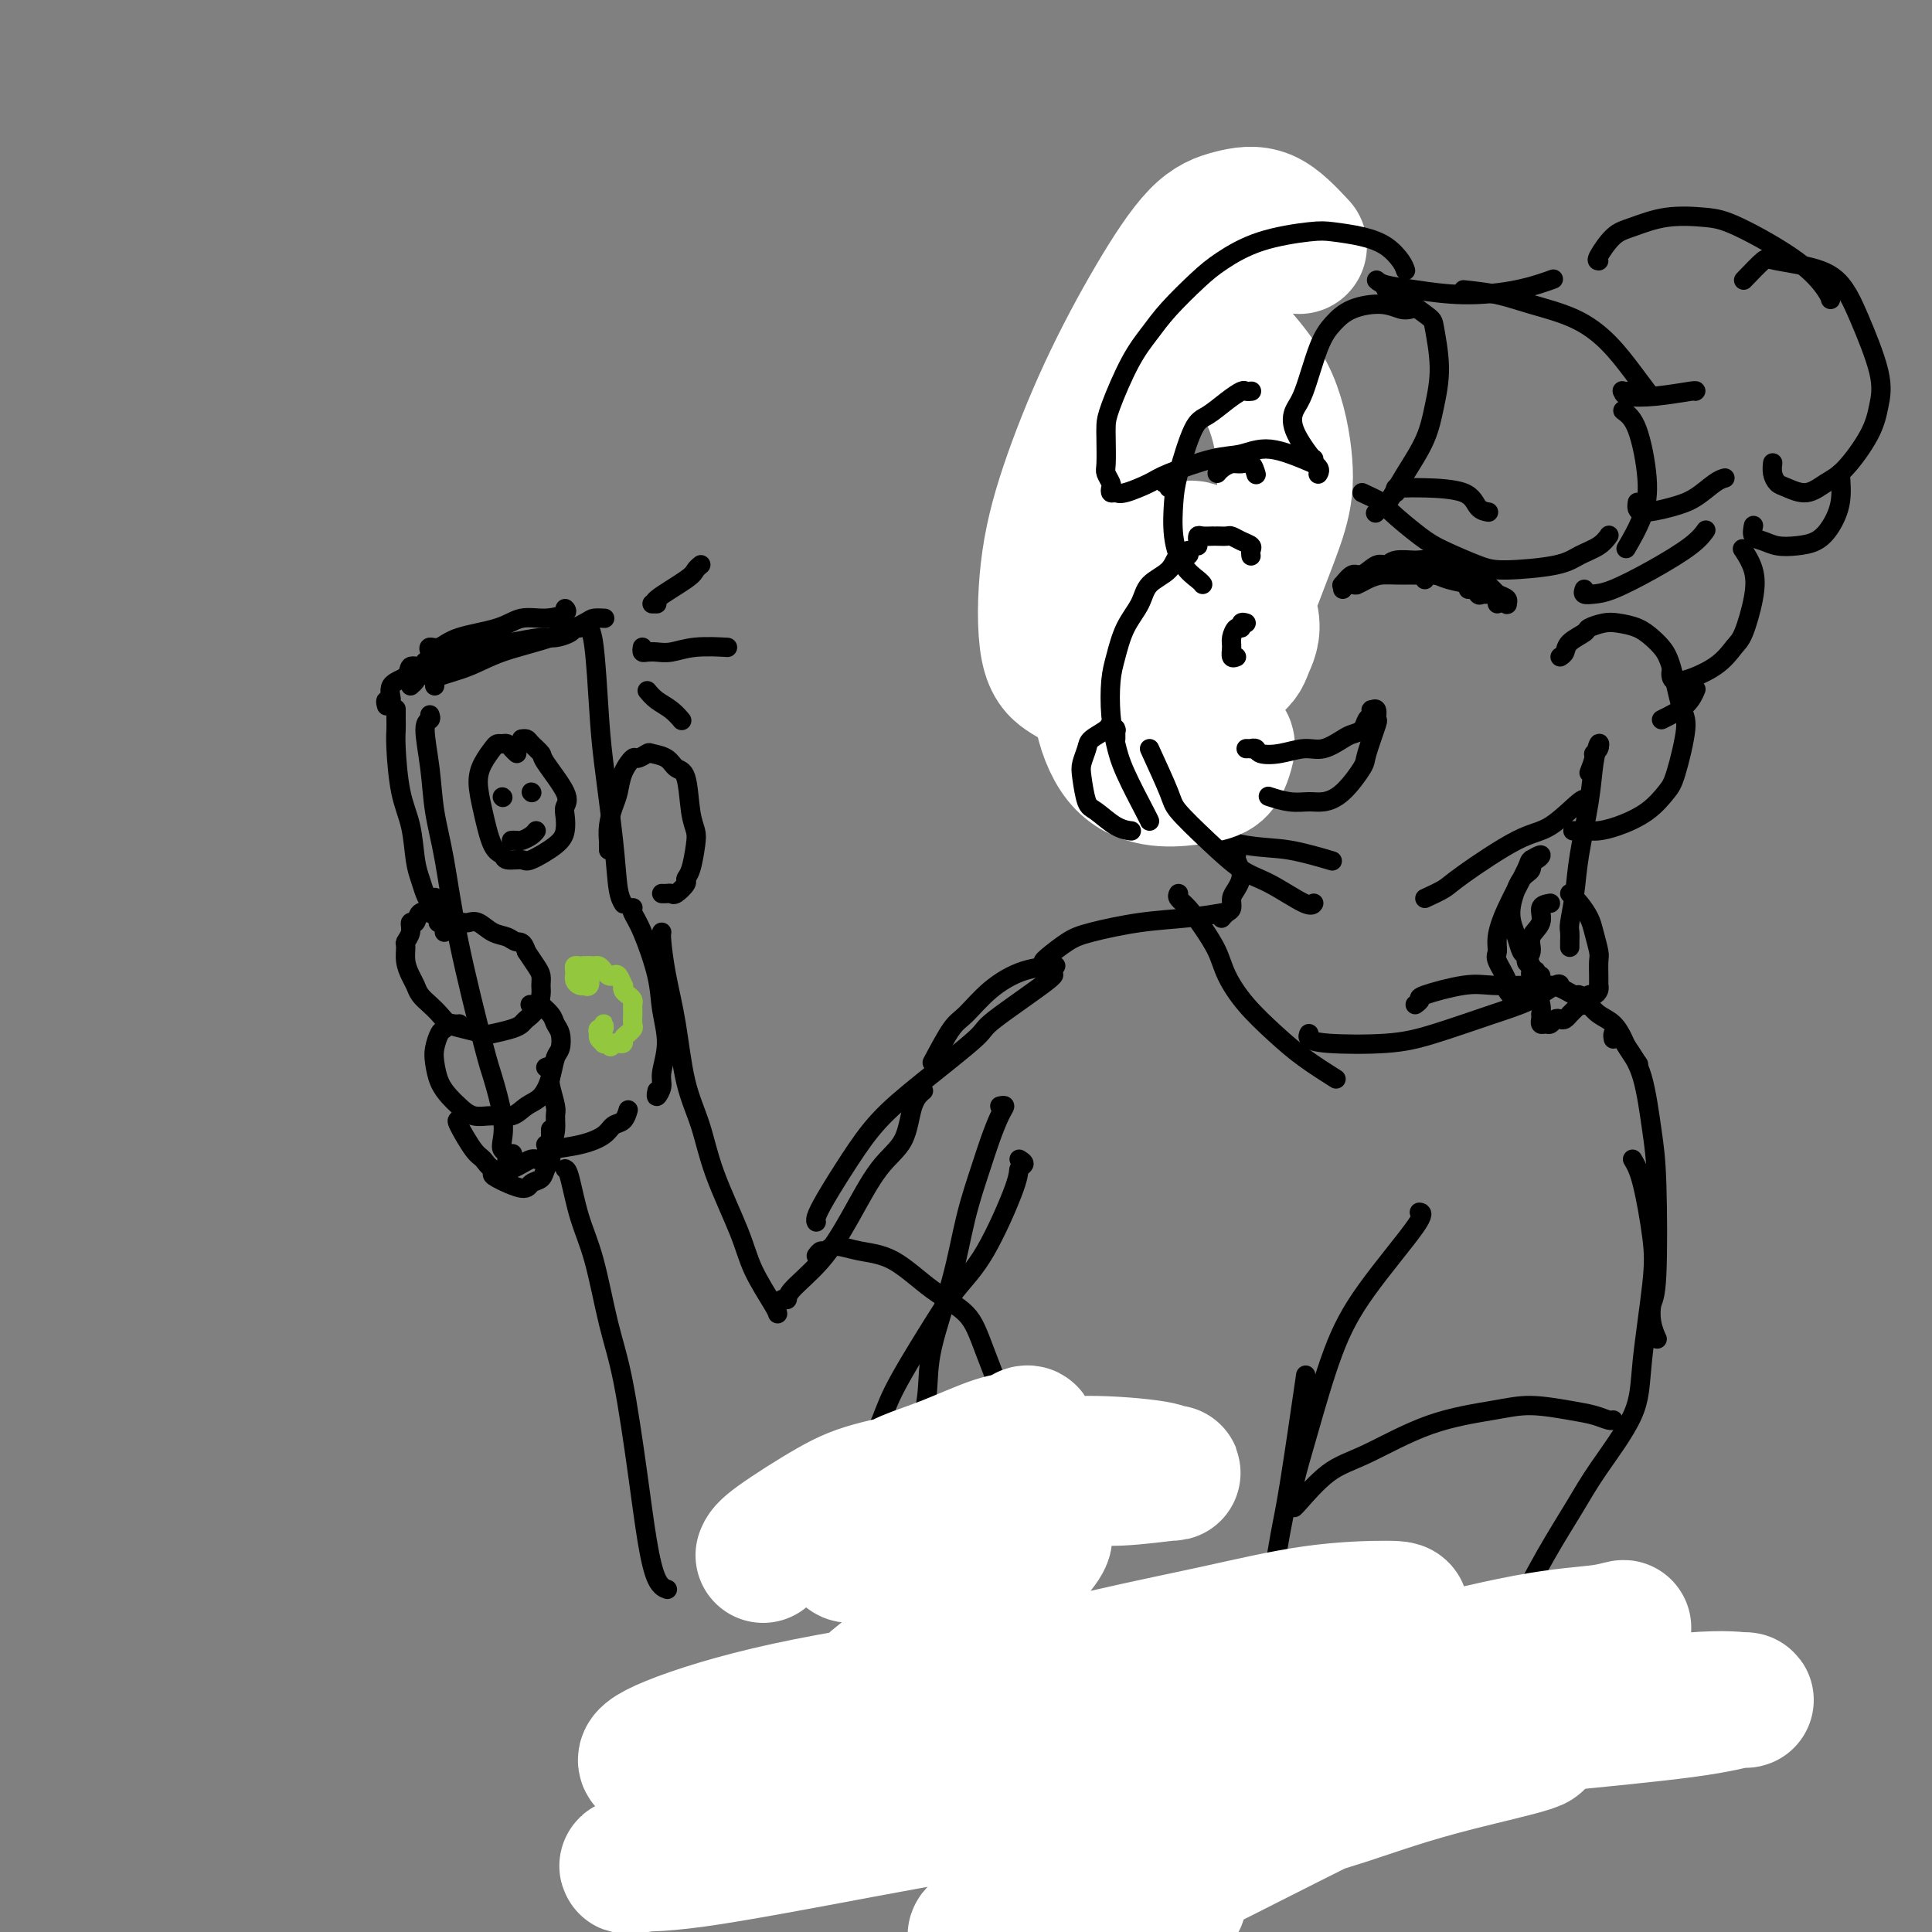 <svg viewBox='0 0 400 400' version='1.1' xmlns='http://www.w3.org/2000/svg' xmlns:xlink='http://www.w3.org/1999/xlink'><rect x="0" y="0" width="400" height="400" fill="#808080" stroke="none"/><g fill='none' stroke='rgb(0,0,0)' stroke-width='4' stroke-linecap='round' stroke-linejoin='round'><path d='M90,142c0.030,-0.351 0.060,-0.701 0,-1c-0.060,-0.299 -0.209,-0.546 1,-1c1.209,-0.454 3.776,-1.117 6,-2c2.224,-0.883 4.106,-1.988 7,-3c2.894,-1.012 6.800,-1.931 10,-3c3.200,-1.069 5.693,-2.286 7,-3c1.307,-0.714 1.429,-0.923 2,-1c0.571,-0.077 1.592,-0.022 2,0c0.408,0.022 0.204,0.011 0,0'/><path d='M122,129c-0.087,0.304 -0.174,0.608 0,1c0.174,0.392 0.610,0.871 1,4c0.390,3.129 0.735,8.909 1,13c0.265,4.091 0.449,6.494 1,11c0.551,4.506 1.467,11.115 2,16c0.533,4.885 0.682,8.046 1,10c0.318,1.954 0.805,2.701 1,3c0.195,0.299 0.097,0.149 0,0'/><path d='M89,148c0.139,0.381 0.278,0.761 0,1c-0.278,0.239 -0.972,0.335 -1,2c-0.028,1.665 0.609,4.897 1,8c0.391,3.103 0.537,6.076 1,9c0.463,2.924 1.242,5.800 2,10c0.758,4.200 1.496,9.723 3,17c1.504,7.277 3.775,16.307 5,21c1.225,4.693 1.404,5.050 2,7c0.596,1.950 1.609,5.494 2,8c0.391,2.506 0.161,3.974 0,5c-0.161,1.026 -0.253,1.609 0,2c0.253,0.391 0.851,0.589 1,1c0.149,0.411 -0.152,1.034 0,1c0.152,-0.034 0.758,-0.724 1,-1c0.242,-0.276 0.121,-0.138 0,0'/><path d='M126,176c0.002,-0.292 0.003,-0.585 0,-1c-0.003,-0.415 -0.012,-0.953 0,-1c0.012,-0.047 0.043,0.396 0,0c-0.043,-0.396 -0.162,-1.631 0,-3c0.162,-1.369 0.606,-2.874 1,-4c0.394,-1.126 0.740,-1.875 1,-3c0.260,-1.125 0.435,-2.628 1,-4c0.565,-1.372 1.520,-2.615 2,-3c0.480,-0.385 0.484,0.086 1,0c0.516,-0.086 1.542,-0.729 2,-1c0.458,-0.271 0.346,-0.169 1,0c0.654,0.169 2.074,0.405 3,1c0.926,0.595 1.359,1.550 2,2c0.641,0.450 1.490,0.397 2,2c0.510,1.603 0.682,4.864 1,7c0.318,2.136 0.780,3.149 1,4c0.220,0.851 0.196,1.542 0,3c-0.196,1.458 -0.563,3.683 -1,5c-0.437,1.317 -0.943,1.726 -1,2c-0.057,0.274 0.335,0.413 0,1c-0.335,0.587 -1.396,1.621 -2,2c-0.604,0.379 -0.750,0.101 -1,0c-0.250,-0.101 -0.603,-0.027 -1,0c-0.397,0.027 -0.838,0.007 -1,0c-0.162,-0.007 -0.046,-0.002 0,0c0.046,0.002 0.023,0.001 0,0'/><path d='M92,193c0.119,-0.293 0.238,-0.586 0,-1c-0.238,-0.414 -0.832,-0.947 -1,-1c-0.168,-0.053 0.092,0.376 0,0c-0.092,-0.376 -0.535,-1.557 -1,-2c-0.465,-0.443 -0.952,-0.148 -1,0c-0.048,0.148 0.342,0.151 0,0c-0.342,-0.151 -1.416,-0.454 -2,0c-0.584,0.454 -0.678,1.664 -1,2c-0.322,0.336 -0.872,-0.203 -1,0c-0.128,0.203 0.165,1.146 0,2c-0.165,0.854 -0.787,1.618 -1,2c-0.213,0.382 -0.016,0.381 0,1c0.016,0.619 -0.147,1.856 0,3c0.147,1.144 0.606,2.193 1,3c0.394,0.807 0.724,1.372 1,2c0.276,0.628 0.498,1.320 1,2c0.502,0.680 1.283,1.349 2,2c0.717,0.651 1.369,1.286 2,2c0.631,0.714 1.240,1.509 2,2c0.760,0.491 1.671,0.678 3,1c1.329,0.322 3.076,0.777 4,1c0.924,0.223 1.025,0.212 2,0c0.975,-0.212 2.825,-0.627 4,-1c1.175,-0.373 1.674,-0.705 2,-1c0.326,-0.295 0.480,-0.555 1,-1c0.520,-0.445 1.405,-1.077 2,-2c0.595,-0.923 0.900,-2.137 1,-3c0.100,-0.863 -0.004,-1.376 0,-2c0.004,-0.624 0.116,-1.360 0,-2c-0.116,-0.640 -0.462,-1.183 -1,-2c-0.538,-0.817 -1.269,-1.909 -2,-3'/><path d='M109,197c-0.679,-2.256 -1.376,-1.897 -2,-2c-0.624,-0.103 -1.175,-0.669 -2,-1c-0.825,-0.331 -1.924,-0.429 -3,-1c-1.076,-0.571 -2.128,-1.617 -3,-2c-0.872,-0.383 -1.565,-0.103 -2,0c-0.435,0.103 -0.614,0.027 -1,0c-0.386,-0.027 -0.980,-0.007 -2,0c-1.020,0.007 -2.467,0.002 -3,0c-0.533,-0.002 -0.152,-0.001 0,0c0.152,0.001 0.076,0.000 0,0'/><path d='M95,212c0.089,-0.007 0.179,-0.015 0,0c-0.179,0.015 -0.626,0.052 -1,0c-0.374,-0.052 -0.675,-0.192 -1,0c-0.325,0.192 -0.673,0.715 -1,1c-0.327,0.285 -0.631,0.331 -1,1c-0.369,0.669 -0.801,1.960 -1,3c-0.199,1.040 -0.164,1.827 0,3c0.164,1.173 0.458,2.730 1,4c0.542,1.270 1.331,2.251 2,3c0.669,0.749 1.218,1.266 2,2c0.782,0.734 1.799,1.684 3,2c1.201,0.316 2.588,-0.004 4,0c1.412,0.004 2.851,0.331 4,0c1.149,-0.331 2.010,-1.319 3,-2c0.990,-0.681 2.108,-1.054 3,-2c0.892,-0.946 1.556,-2.466 2,-4c0.444,-1.534 0.667,-3.082 1,-4c0.333,-0.918 0.775,-1.206 1,-2c0.225,-0.794 0.234,-2.094 0,-3c-0.234,-0.906 -0.711,-1.420 -1,-2c-0.289,-0.580 -0.390,-1.227 -1,-2c-0.610,-0.773 -1.731,-1.671 -2,-2c-0.269,-0.329 0.312,-0.089 0,0c-0.312,0.089 -1.518,0.025 -2,0c-0.482,-0.025 -0.241,-0.013 0,0'/><path d='M95,232c-0.289,-0.098 -0.577,-0.196 0,1c0.577,1.196 2.021,3.685 3,5c0.979,1.315 1.494,1.455 2,2c0.506,0.545 1.004,1.496 2,2c0.996,0.504 2.491,0.561 4,0c1.509,-0.561 3.031,-1.740 4,-2c0.969,-0.260 1.385,0.399 2,0c0.615,-0.399 1.429,-1.858 2,-3c0.571,-1.142 0.899,-1.968 1,-3c0.101,-1.032 -0.024,-2.270 0,-3c0.024,-0.730 0.199,-0.952 0,-2c-0.199,-1.048 -0.772,-2.922 -1,-4c-0.228,-1.078 -0.113,-1.361 0,-2c0.113,-0.639 0.223,-1.634 0,-2c-0.223,-0.366 -0.778,-0.105 -1,0c-0.222,0.105 -0.111,0.052 0,0'/><path d='M102,243c-0.098,0.170 -0.195,0.341 1,1c1.195,0.659 3.683,1.807 5,2c1.317,0.193 1.463,-0.567 2,-1c0.537,-0.433 1.464,-0.538 2,-1c0.536,-0.462 0.679,-1.280 1,-2c0.321,-0.720 0.818,-1.342 1,-2c0.182,-0.658 0.049,-1.352 0,-2c-0.049,-0.648 -0.013,-1.251 0,-2c0.013,-0.749 0.004,-1.642 0,-2c-0.004,-0.358 -0.002,-0.179 0,0'/><path d='M113,237c0.567,0.404 1.135,0.809 1,1c-0.135,0.191 -0.972,0.169 0,0c0.972,-0.169 3.753,-0.483 6,-1c2.247,-0.517 3.961,-1.235 5,-2c1.039,-0.765 1.402,-1.576 2,-2c0.598,-0.424 1.430,-0.460 2,-1c0.570,-0.540 0.877,-1.583 1,-2c0.123,-0.417 0.061,-0.209 0,0'/><path d='M131,188c0.038,-0.053 0.075,-0.106 0,0c-0.075,0.106 -0.264,0.371 0,1c0.264,0.629 0.981,1.621 2,4c1.019,2.379 2.341,6.145 3,9c0.659,2.855 0.656,4.798 1,7c0.344,2.202 1.034,4.663 1,7c-0.034,2.337 -0.794,4.549 -1,6c-0.206,1.451 0.141,2.142 0,3c-0.141,0.858 -0.769,1.885 -1,2c-0.231,0.115 -0.066,-0.681 0,-1c0.066,-0.319 0.033,-0.159 0,0'/><path d='M90,137c-0.324,0.034 -0.648,0.068 -1,0c-0.352,-0.068 -0.733,-0.238 -1,0c-0.267,0.238 -0.421,0.884 -1,1c-0.579,0.116 -1.585,-0.299 -2,0c-0.415,0.299 -0.241,1.313 -1,2c-0.759,0.687 -2.452,1.046 -3,2c-0.548,0.954 0.049,2.503 0,3c-0.049,0.497 -0.744,-0.059 -1,0c-0.256,0.059 -0.073,0.731 0,1c0.073,0.269 0.037,0.134 0,0'/><path d='M82,147c0.001,-0.182 0.002,-0.364 0,0c-0.002,0.364 -0.008,1.273 0,2c0.008,0.727 0.030,1.272 0,2c-0.030,0.728 -0.110,1.640 0,4c0.110,2.360 0.411,6.169 1,9c0.589,2.831 1.467,4.683 2,7c0.533,2.317 0.721,5.098 1,7c0.279,1.902 0.648,2.926 1,4c0.352,1.074 0.686,2.196 1,3c0.314,0.804 0.607,1.288 1,2c0.393,0.712 0.886,1.653 1,2c0.114,0.347 -0.152,0.100 0,0c0.152,-0.100 0.720,-0.052 1,0c0.280,0.052 0.271,0.107 0,0c-0.271,-0.107 -0.804,-0.375 -1,-1c-0.196,-0.625 -0.056,-1.607 0,-2c0.056,-0.393 0.028,-0.196 0,0'/><path d='M85,142c0.409,-0.358 0.819,-0.716 1,-1c0.181,-0.284 0.135,-0.496 1,-1c0.865,-0.504 2.641,-1.302 4,-2c1.359,-0.698 2.302,-1.297 4,-2c1.698,-0.703 4.150,-1.512 6,-2c1.850,-0.488 3.097,-0.656 5,-1c1.903,-0.344 4.461,-0.863 6,-1c1.539,-0.137 2.059,0.107 3,0c0.941,-0.107 2.304,-0.565 3,-1c0.696,-0.435 0.726,-0.848 1,-1c0.274,-0.152 0.793,-0.043 1,0c0.207,0.043 0.104,0.022 0,0'/><path d='M89,135c-0.162,-0.472 -0.323,-0.943 0,-1c0.323,-0.057 1.131,0.301 2,0c0.869,-0.301 1.799,-1.260 4,-2c2.201,-0.740 5.672,-1.260 8,-2c2.328,-0.740 3.513,-1.701 5,-2c1.487,-0.299 3.275,0.064 5,0c1.725,-0.064 3.388,-0.556 4,-1c0.612,-0.444 0.175,-0.841 0,-1c-0.175,-0.159 -0.087,-0.079 0,0'/><path d='M107,156c-0.333,-0.309 -0.666,-0.617 -1,-1c-0.334,-0.383 -0.670,-0.840 -1,-1c-0.330,-0.160 -0.653,-0.022 -1,0c-0.347,0.022 -0.718,-0.073 -1,0c-0.282,0.073 -0.476,0.314 -1,1c-0.524,0.686 -1.377,1.819 -2,3c-0.623,1.181 -1.017,2.411 -1,4c0.017,1.589 0.446,3.535 1,6c0.554,2.465 1.234,5.447 2,7c0.766,1.553 1.620,1.675 2,2c0.380,0.325 0.288,0.853 1,1c0.712,0.147 2.230,-0.086 3,0c0.770,0.086 0.794,0.490 2,0c1.206,-0.490 3.595,-1.874 5,-3c1.405,-1.126 1.826,-1.993 2,-3c0.174,-1.007 0.101,-2.153 0,-3c-0.101,-0.847 -0.230,-1.396 0,-2c0.230,-0.604 0.819,-1.262 0,-3c-0.819,-1.738 -3.046,-4.557 -4,-6c-0.954,-1.443 -0.634,-1.511 -1,-2c-0.366,-0.489 -1.418,-1.399 -2,-2c-0.582,-0.601 -0.695,-0.893 -1,-1c-0.305,-0.107 -0.801,-0.031 -1,0c-0.199,0.031 -0.099,0.015 0,0'/><path d='M110,164c0.000,0.000 0.100,0.100 0.1,0.1'/><path d='M104,165c0.000,0.000 0.100,0.100 0.1,0.1'/><path d='M106,174c-0.097,0.006 -0.194,0.012 0,0c0.194,-0.012 0.679,-0.042 1,0c0.321,0.042 0.478,0.156 1,0c0.522,-0.156 1.410,-0.580 2,-1c0.590,-0.420 0.883,-0.834 1,-1c0.117,-0.166 0.059,-0.083 0,0'/></g>
<g fill='none' stroke='rgb(147,200,62)' stroke-width='4' stroke-linecap='round' stroke-linejoin='round'><path d='M122,200c-0.445,0.002 -0.890,0.003 -1,0c-0.110,-0.003 0.114,-0.011 0,0c-0.114,0.011 -0.566,0.041 -1,0c-0.434,-0.041 -0.849,-0.152 -1,0c-0.151,0.152 -0.038,0.566 0,1c0.038,0.434 0.000,0.887 0,1c-0.000,0.113 0.037,-0.114 0,0c-0.037,0.114 -0.150,0.568 0,1c0.150,0.432 0.562,0.840 1,1c0.438,0.160 0.902,0.072 1,0c0.098,-0.072 -0.170,-0.127 0,0c0.170,0.127 0.779,0.437 1,0c0.221,-0.437 0.056,-1.619 0,-2c-0.056,-0.381 -0.001,0.041 0,0c0.001,-0.041 -0.052,-0.544 0,-1c0.052,-0.456 0.210,-0.864 0,-1c-0.210,-0.136 -0.788,0.002 -1,0c-0.212,-0.002 -0.057,-0.143 0,0c0.057,0.143 0.015,0.572 0,1c-0.015,0.428 -0.004,0.857 0,1c0.004,0.143 0.001,0.000 0,0c-0.001,-0.000 -0.000,0.143 0,0c0.000,-0.143 0.000,-0.571 0,-1'/><path d='M121,201c0.024,-0.694 0.584,-0.928 1,-1c0.416,-0.072 0.689,0.020 1,0c0.311,-0.020 0.660,-0.151 1,0c0.340,0.151 0.669,0.584 1,1c0.331,0.416 0.663,0.815 1,1c0.337,0.185 0.678,0.158 1,0c0.322,-0.158 0.625,-0.446 1,0c0.375,0.446 0.822,1.625 1,2c0.178,0.375 0.086,-0.054 0,0c-0.086,0.054 -0.167,0.592 0,1c0.167,0.408 0.581,0.686 1,1c0.419,0.314 0.844,0.665 1,1c0.156,0.335 0.043,0.653 0,1c-0.043,0.347 -0.016,0.724 0,1c0.016,0.276 0.019,0.451 0,1c-0.019,0.549 -0.062,1.470 0,2c0.062,0.530 0.228,0.668 0,1c-0.228,0.332 -0.850,0.860 -1,1c-0.150,0.140 0.171,-0.106 0,0c-0.171,0.106 -0.834,0.564 -1,1c-0.166,0.436 0.165,0.849 0,1c-0.165,0.151 -0.828,0.041 -1,0c-0.172,-0.041 0.146,-0.011 0,0c-0.146,0.011 -0.756,0.003 -1,0c-0.244,-0.003 -0.122,-0.002 0,0'/><path d='M127,216c-0.780,1.395 -0.731,0.384 -1,0c-0.269,-0.384 -0.856,-0.140 -1,0c-0.144,0.140 0.157,0.177 0,0c-0.157,-0.177 -0.770,-0.568 -1,-1c-0.230,-0.432 -0.076,-0.905 0,-1c0.076,-0.095 0.074,0.189 0,0c-0.074,-0.189 -0.219,-0.850 0,-1c0.219,-0.150 0.804,0.211 1,0c0.196,-0.211 0.004,-0.995 0,-1c-0.004,-0.005 0.181,0.769 0,1c-0.181,0.231 -0.729,-0.083 -1,0c-0.271,0.083 -0.265,0.561 0,1c0.265,0.439 0.790,0.840 1,1c0.210,0.160 0.105,0.080 0,0'/></g>
<g fill='none' stroke='rgb(0,0,0)' stroke-width='4' stroke-linecap='round' stroke-linejoin='round'><path d='M135,125c0.591,0.006 1.181,0.012 1,0c-0.181,-0.012 -1.134,-0.042 0,-1c1.134,-0.958 4.356,-2.844 6,-4c1.644,-1.156 1.712,-1.580 2,-2c0.288,-0.420 0.797,-0.834 1,-1c0.203,-0.166 0.102,-0.083 0,0'/><path d='M133,134c-0.070,0.420 -0.139,0.841 0,1c0.139,0.159 0.487,0.057 1,0c0.513,-0.057 1.193,-0.068 2,0c0.807,0.068 1.742,0.214 3,0c1.258,-0.214 2.839,-0.788 5,-1c2.161,-0.212 4.903,-0.060 6,0c1.097,0.060 0.548,0.030 0,0'/><path d='M134,143c0.565,0.679 1.131,1.357 2,2c0.869,0.643 2.042,1.250 3,2c0.958,0.750 1.702,1.643 2,2c0.298,0.357 0.149,0.179 0,0'/><path d='M137,193c-0.063,0.274 -0.127,0.548 0,2c0.127,1.452 0.443,4.083 1,7c0.557,2.917 1.353,6.119 2,10c0.647,3.881 1.144,8.439 2,12c0.856,3.561 2.072,6.123 3,9c0.928,2.877 1.569,6.067 3,10c1.431,3.933 3.651,8.609 5,12c1.349,3.391 1.825,5.497 3,8c1.175,2.503 3.047,5.405 4,7c0.953,1.595 0.987,1.884 1,2c0.013,0.116 0.007,0.058 0,0'/><path d='M117,242c0.268,0.124 0.536,0.247 1,2c0.464,1.753 1.125,5.135 2,8c0.875,2.865 1.964,5.215 3,9c1.036,3.785 2.020,9.007 3,13c0.980,3.993 1.955,6.758 3,12c1.045,5.242 2.161,12.960 3,19c0.839,6.040 1.400,10.403 2,14c0.600,3.597 1.238,6.430 2,8c0.762,1.570 1.646,1.877 2,2c0.354,0.123 0.177,0.061 0,0'/><path d='M162,351c0.209,0.359 0.419,0.718 1,1c0.581,0.282 1.534,0.487 3,0c1.466,-0.487 3.444,-1.667 5,-3c1.556,-1.333 2.690,-2.819 5,-5c2.310,-2.181 5.796,-5.057 8,-7c2.204,-1.943 3.127,-2.951 5,-5c1.873,-2.049 4.698,-5.137 7,-8c2.302,-2.863 4.081,-5.502 5,-7c0.919,-1.498 0.977,-1.857 1,-2c0.023,-0.143 0.012,-0.072 0,0'/><path d='M162,269c0.453,0.098 0.906,0.197 1,0c0.094,-0.197 -0.171,-0.688 1,-2c1.171,-1.312 3.780,-3.443 6,-6c2.220,-2.557 4.052,-5.540 6,-9c1.948,-3.460 4.011,-7.397 6,-10c1.989,-2.603 3.904,-3.873 5,-6c1.096,-2.127 1.372,-5.111 2,-7c0.628,-1.889 1.608,-2.683 2,-3c0.392,-0.317 0.196,-0.159 0,0'/><path d='M193,220c1.459,-2.740 2.917,-5.480 4,-7c1.083,-1.520 1.790,-1.819 3,-3c1.210,-1.181 2.922,-3.244 5,-5c2.078,-1.756 4.521,-3.203 7,-4c2.479,-0.797 4.994,-0.942 6,-1c1.006,-0.058 0.503,-0.029 0,0'/><path d='M334,215c0.020,0.096 0.039,0.193 0,0c-0.039,-0.193 -0.137,-0.675 0,-1c0.137,-0.325 0.510,-0.491 1,0c0.490,0.491 1.099,1.641 2,3c0.901,1.359 2.094,2.929 3,6c0.906,3.071 1.524,7.644 2,11c0.476,3.356 0.811,5.495 1,11c0.189,5.505 0.233,14.376 0,19c-0.233,4.624 -0.743,5.002 -1,6c-0.257,0.998 -0.262,2.615 0,4c0.262,1.385 0.789,2.539 1,3c0.211,0.461 0.105,0.231 0,0'/><path d='M338,240c0.634,1.059 1.268,2.119 2,5c0.732,2.881 1.561,7.585 2,11c0.439,3.415 0.489,5.543 0,10c-0.489,4.457 -1.518,11.243 -2,16c-0.482,4.757 -0.418,7.486 -2,11c-1.582,3.514 -4.809,7.814 -7,11c-2.191,3.186 -3.344,5.257 -5,8c-1.656,2.743 -3.815,6.158 -6,10c-2.185,3.842 -4.396,8.111 -6,11c-1.604,2.889 -2.601,4.397 -3,5c-0.399,0.603 -0.199,0.302 0,0'/><path d='M310,345c-1.332,2.580 -2.663,5.159 -4,7c-1.337,1.841 -2.678,2.942 -4,4c-1.322,1.058 -2.625,2.071 -4,3c-1.375,0.929 -2.822,1.772 -5,3c-2.178,1.228 -5.088,2.839 -8,4c-2.912,1.161 -5.827,1.870 -8,3c-2.173,1.130 -3.605,2.681 -5,4c-1.395,1.319 -2.752,2.406 -4,3c-1.248,0.594 -2.386,0.695 -3,1c-0.614,0.305 -0.704,0.813 -1,1c-0.296,0.187 -0.799,0.053 -1,0c-0.201,-0.053 -0.101,-0.027 0,0'/><path d='M260,379c-2.114,-0.672 -4.227,-1.343 -7,-2c-2.773,-0.657 -6.204,-1.298 -9,-2c-2.796,-0.702 -4.956,-1.464 -9,-4c-4.044,-2.536 -9.973,-6.848 -13,-9c-3.027,-2.152 -3.151,-2.146 -5,-4c-1.849,-1.854 -5.424,-5.569 -8,-8c-2.576,-2.431 -4.155,-3.578 -5,-4c-0.845,-0.422 -0.956,-0.121 -1,0c-0.044,0.121 -0.022,0.060 0,0'/><path d='M206,349c-0.727,-0.279 -1.454,-0.558 -2,-1c-0.546,-0.442 -0.911,-1.046 -2,-2c-1.089,-0.954 -2.903,-2.258 -5,-4c-2.097,-1.742 -4.477,-3.921 -6,-5c-1.523,-1.079 -2.187,-1.057 -4,-2c-1.813,-0.943 -4.773,-2.852 -6,-4c-1.227,-1.148 -0.721,-1.537 -1,-2c-0.279,-0.463 -1.343,-1.000 -2,-2c-0.657,-1.000 -0.908,-2.461 -1,-3c-0.092,-0.539 -0.026,-0.154 0,0c0.026,0.154 0.013,0.077 0,0'/><path d='M178,320c-0.744,-0.773 -1.488,-1.547 -2,-2c-0.512,-0.453 -0.792,-0.586 -1,-1c-0.208,-0.414 -0.343,-1.111 0,-2c0.343,-0.889 1.164,-1.972 2,-3c0.836,-1.028 1.685,-2.002 3,-3c1.315,-0.998 3.095,-2.020 5,-2c1.905,0.020 3.936,1.082 6,2c2.064,0.918 4.161,1.691 5,2c0.839,0.309 0.419,0.155 0,0'/><path d='M193,304c0.420,-0.361 0.839,-0.721 1,-1c0.161,-0.279 0.063,-0.475 2,-1c1.937,-0.525 5.910,-1.379 8,-2c2.090,-0.621 2.297,-1.010 4,-1c1.703,0.010 4.901,0.420 7,2c2.099,1.580 3.099,4.331 4,6c0.901,1.669 1.704,2.257 2,3c0.296,0.743 0.085,1.641 0,2c-0.085,0.359 -0.042,0.180 0,0'/><path d='M182,307c-0.439,-0.642 -0.879,-1.283 -1,-2c-0.121,-0.717 0.076,-1.508 1,-3c0.924,-1.492 2.574,-3.685 4,-5c1.426,-1.315 2.626,-1.754 5,-2c2.374,-0.246 5.921,-0.300 9,0c3.079,0.300 5.690,0.953 8,2c2.310,1.047 4.318,2.488 6,4c1.682,1.512 3.039,3.096 4,5c0.961,1.904 1.528,4.128 2,6c0.472,1.872 0.849,3.392 1,4c0.151,0.608 0.075,0.304 0,0'/><path d='M220,313c-0.412,0.081 -0.824,0.161 -1,1c-0.176,0.839 -0.115,2.436 0,4c0.115,1.564 0.284,3.096 1,6c0.716,2.904 1.979,7.182 3,10c1.021,2.818 1.799,4.178 3,6c1.201,1.822 2.823,4.106 5,6c2.177,1.894 4.908,3.398 6,4c1.092,0.602 0.546,0.301 0,0'/><path d='M231,336c0.268,0.810 0.536,1.621 1,2c0.464,0.379 1.123,0.327 3,1c1.877,0.673 4.970,2.072 7,3c2.030,0.928 2.997,1.387 6,2c3.003,0.613 8.042,1.381 11,2c2.958,0.619 3.835,1.090 6,1c2.165,-0.090 5.619,-0.740 7,-1c1.381,-0.260 0.691,-0.130 0,0'/><path d='M255,345c-0.179,0.130 -0.357,0.260 0,0c0.357,-0.260 1.251,-0.911 2,-2c0.749,-1.089 1.354,-2.618 2,-4c0.646,-1.382 1.333,-2.619 2,-4c0.667,-1.381 1.314,-2.906 2,-6c0.686,-3.094 1.411,-7.757 2,-11c0.589,-3.243 1.043,-5.065 2,-11c0.957,-5.935 2.416,-15.981 3,-20c0.584,-4.019 0.292,-2.009 0,0'/><path d='M268,311c0.060,-0.308 0.120,-0.616 0,-1c-0.120,-0.384 -0.420,-0.845 0,-3c0.420,-2.155 1.559,-6.003 3,-11c1.441,-4.997 3.185,-11.143 5,-16c1.815,-4.857 3.703,-8.426 7,-13c3.297,-4.574 8.003,-10.155 10,-13c1.997,-2.845 1.285,-2.956 1,-3c-0.285,-0.044 -0.142,-0.022 0,0'/><path d='M217,202c-0.321,0.113 -0.641,0.226 0,0c0.641,-0.226 2.245,-0.790 0,1c-2.245,1.790 -8.339,5.935 -11,8c-2.661,2.065 -1.889,2.050 -4,4c-2.111,1.950 -7.105,5.864 -11,9c-3.895,3.136 -6.690,5.495 -9,8c-2.310,2.505 -4.136,5.155 -6,8c-1.864,2.845 -3.768,5.886 -5,8c-1.232,2.114 -1.793,3.300 -2,4c-0.207,0.700 -0.059,0.914 0,1c0.059,0.086 0.030,0.043 0,0'/><path d='M169,260c0.341,-0.460 0.682,-0.919 1,-1c0.318,-0.081 0.613,0.218 1,0c0.387,-0.218 0.866,-0.952 2,-1c1.134,-0.048 2.923,0.589 5,1c2.077,0.411 4.442,0.596 7,2c2.558,1.404 5.310,4.028 8,6c2.690,1.972 5.319,3.291 7,5c1.681,1.709 2.414,3.806 4,8c1.586,4.194 4.025,10.484 5,13c0.975,2.516 0.488,1.258 0,0'/><path d='M269,310c-0.429,0.858 -0.859,1.716 -1,2c-0.141,0.284 0.006,-0.007 0,0c-0.006,0.007 -0.166,0.311 1,-1c1.166,-1.311 3.659,-4.237 6,-6c2.341,-1.763 4.530,-2.364 8,-4c3.470,-1.636 8.220,-4.306 13,-6c4.780,-1.694 9.589,-2.412 13,-3c3.411,-0.588 5.426,-1.047 8,-1c2.574,0.047 5.709,0.601 8,1c2.291,0.399 3.738,0.643 5,1c1.262,0.357 2.340,0.827 3,1c0.660,0.173 0.903,0.049 1,0c0.097,-0.049 0.049,-0.025 0,0'/><path d='M216,199c0.058,-0.129 0.116,-0.258 1,-1c0.884,-0.742 2.595,-2.097 4,-3c1.405,-0.903 2.503,-1.352 5,-2c2.497,-0.648 6.391,-1.493 10,-2c3.609,-0.507 6.933,-0.675 10,-1c3.067,-0.325 5.876,-0.807 7,-1c1.124,-0.193 0.562,-0.096 0,0'/><path d='M244,185c-0.157,0.285 -0.314,0.570 0,1c0.314,0.430 1.100,1.005 2,2c0.900,0.995 1.916,2.411 3,4c1.084,1.589 2.237,3.351 3,5c0.763,1.649 1.137,3.185 2,5c0.863,1.815 2.215,3.909 4,6c1.785,2.091 4.004,4.179 6,6c1.996,1.821 3.768,3.375 6,5c2.232,1.625 4.923,3.321 6,4c1.077,0.679 0.538,0.339 0,0'/><path d='M271,214c-0.148,0.318 -0.296,0.636 0,1c0.296,0.364 1.036,0.772 4,1c2.964,0.228 8.153,0.274 12,0c3.847,-0.274 6.351,-0.868 10,-2c3.649,-1.132 8.442,-2.800 12,-4c3.558,-1.200 5.882,-1.930 8,-3c2.118,-1.070 4.032,-2.480 5,-3c0.968,-0.520 0.991,-0.148 1,0c0.009,0.148 0.005,0.074 0,0'/><path d='M293,208c0.516,-0.370 1.032,-0.740 1,-1c-0.032,-0.260 -0.613,-0.410 1,-1c1.613,-0.590 5.419,-1.619 8,-2c2.581,-0.381 3.938,-0.112 6,0c2.062,0.112 4.828,0.068 7,0c2.172,-0.068 3.748,-0.159 5,0c1.252,0.159 2.180,0.566 3,1c0.820,0.434 1.531,0.893 2,1c0.469,0.107 0.695,-0.138 1,0c0.305,0.138 0.687,0.660 1,1c0.313,0.340 0.555,0.498 1,1c0.445,0.502 1.093,1.347 2,2c0.907,0.653 2.072,1.114 3,2c0.928,0.886 1.620,2.196 2,3c0.380,0.804 0.448,1.101 1,2c0.552,0.899 1.586,2.400 2,3c0.414,0.600 0.207,0.300 0,0'/><path d='M207,229c0.486,-0.107 0.972,-0.215 1,0c0.028,0.215 -0.403,0.752 -1,2c-0.597,1.248 -1.362,3.206 -2,5c-0.638,1.794 -1.151,3.425 -2,6c-0.849,2.575 -2.035,6.093 -3,10c-0.965,3.907 -1.709,8.203 -3,13c-1.291,4.797 -3.131,10.093 -4,14c-0.869,3.907 -0.769,6.424 -1,9c-0.231,2.576 -0.794,5.212 -1,7c-0.206,1.788 -0.055,2.727 0,4c0.055,1.273 0.015,2.881 0,4c-0.015,1.119 -0.004,1.748 0,2c0.004,0.252 0.002,0.126 0,0'/><path d='M211,240c0.544,0.339 1.088,0.678 1,1c-0.088,0.322 -0.806,0.628 -1,1c-0.194,0.372 0.138,0.810 -1,4c-1.138,3.190 -3.746,9.131 -6,13c-2.254,3.869 -4.152,5.667 -6,8c-1.848,2.333 -3.644,5.200 -6,9c-2.356,3.800 -5.271,8.534 -7,12c-1.729,3.466 -2.273,5.664 -3,7c-0.727,1.336 -1.636,1.810 -2,2c-0.364,0.190 -0.182,0.095 0,0'/><path d='M253,190c-0.081,0.096 -0.163,0.192 0,0c0.163,-0.192 0.570,-0.673 1,-1c0.430,-0.327 0.882,-0.500 1,-1c0.118,-0.500 -0.097,-1.327 0,-2c0.097,-0.673 0.505,-1.193 1,-2c0.495,-0.807 1.075,-1.900 1,-3c-0.075,-1.100 -0.805,-2.207 -1,-3c-0.195,-0.793 0.144,-1.270 0,-2c-0.144,-0.730 -0.770,-1.711 -1,-2c-0.230,-0.289 -0.062,0.115 0,0c0.062,-0.115 0.018,-0.747 0,-1c-0.018,-0.253 -0.009,-0.126 0,0'/><path d='M317,200c0.089,0.216 0.178,0.431 0,0c-0.178,-0.431 -0.624,-1.509 -1,-2c-0.376,-0.491 -0.684,-0.394 -1,-1c-0.316,-0.606 -0.641,-1.915 -1,-3c-0.359,-1.085 -0.752,-1.945 -1,-3c-0.248,-1.055 -0.351,-2.306 0,-4c0.351,-1.694 1.158,-3.832 2,-5c0.842,-1.168 1.721,-1.367 2,-2c0.279,-0.633 -0.041,-1.699 0,-2c0.041,-0.301 0.443,0.165 1,0c0.557,-0.165 1.270,-0.960 1,-1c-0.270,-0.040 -1.522,0.675 -2,1c-0.478,0.325 -0.183,0.259 -1,2c-0.817,1.741 -2.747,5.289 -4,8c-1.253,2.711 -1.830,4.585 -2,6c-0.170,1.415 0.066,2.373 0,3c-0.066,0.627 -0.434,0.925 0,2c0.434,1.075 1.672,2.929 2,4c0.328,1.071 -0.252,1.359 0,2c0.252,0.641 1.337,1.634 2,2c0.663,0.366 0.904,0.105 1,0c0.096,-0.105 0.048,-0.052 0,0'/><path d='M253,49c-0.934,-0.045 -1.867,-0.089 -3,0c-1.133,0.089 -2.465,0.313 -4,2c-1.535,1.687 -3.272,4.838 -5,7c-1.728,2.162 -3.447,3.333 -5,6c-1.553,2.667 -2.940,6.828 -4,10c-1.060,3.172 -1.794,5.354 -2,7c-0.206,1.646 0.117,2.756 1,5c0.883,2.244 2.328,5.621 4,8c1.672,2.379 3.572,3.762 5,5c1.428,1.238 2.384,2.333 3,3c0.616,0.667 0.890,0.905 1,1c0.110,0.095 0.055,0.048 0,0'/><path d='M236,96c0.166,-0.208 0.331,-0.416 0,0c-0.331,0.416 -1.160,1.456 -2,2c-0.840,0.544 -1.691,0.594 -3,1c-1.309,0.406 -3.076,1.170 -4,2c-0.924,0.830 -1.004,1.726 -2,3c-0.996,1.274 -2.910,2.925 -4,5c-1.090,2.075 -1.358,4.573 -2,6c-0.642,1.427 -1.657,1.783 -2,3c-0.343,1.217 -0.012,3.293 0,5c0.012,1.707 -0.294,3.043 0,5c0.294,1.957 1.189,4.536 2,8c0.811,3.464 1.537,7.815 2,11c0.463,3.185 0.663,5.204 1,7c0.337,1.796 0.811,3.370 1,4c0.189,0.630 0.095,0.315 0,0'/><path d='M229,159c1.638,2.151 3.277,4.301 5,6c1.723,1.699 3.531,2.946 5,4c1.469,1.054 2.598,1.915 6,3c3.402,1.085 9.077,2.394 13,3c3.923,0.606 6.095,0.509 9,1c2.905,0.491 6.544,1.569 8,2c1.456,0.431 0.728,0.216 0,0'/></g>
<g fill='none' stroke='rgb(255,255,255)' stroke-width='28' stroke-linecap='round' stroke-linejoin='round'><path d='M269,51c-2.323,-2.488 -4.646,-4.977 -7,-6c-2.354,-1.023 -4.741,-0.581 -7,0c-2.259,0.581 -4.392,1.300 -7,4c-2.608,2.700 -5.693,7.380 -9,13c-3.307,5.620 -6.837,12.180 -10,19c-3.163,6.820 -5.959,13.900 -8,20c-2.041,6.100 -3.327,11.221 -4,17c-0.673,5.779 -0.732,12.217 0,16c0.732,3.783 2.256,4.912 4,6c1.744,1.088 3.707,2.135 7,2c3.293,-0.135 7.917,-1.453 13,-4c5.083,-2.547 10.624,-6.323 14,-10c3.376,-3.677 4.587,-7.253 6,-11c1.413,-3.747 3.028,-7.664 4,-11c0.972,-3.336 1.301,-6.093 1,-10c-0.301,-3.907 -1.234,-8.966 -3,-13c-1.766,-4.034 -4.366,-7.045 -6,-9c-1.634,-1.955 -2.301,-2.855 -4,-3c-1.699,-0.145 -4.428,0.465 -7,2c-2.572,1.535 -4.987,3.994 -7,6c-2.013,2.006 -3.625,3.559 -6,9c-2.375,5.441 -5.513,14.771 -7,21c-1.487,6.229 -1.323,9.356 -1,13c0.323,3.644 0.806,7.806 3,11c2.194,3.194 6.098,5.419 9,7c2.902,1.581 4.801,2.516 8,2c3.199,-0.516 7.697,-2.484 10,-4c2.303,-1.516 2.411,-2.582 3,-4c0.589,-1.418 1.659,-3.190 1,-6c-0.659,-2.810 -3.045,-6.660 -5,-9c-1.955,-2.340 -3.477,-3.170 -5,-4'/><path d='M249,115c-2.224,-2.323 -2.782,-1.629 -5,0c-2.218,1.629 -6.094,4.195 -9,8c-2.906,3.805 -4.841,8.848 -6,13c-1.159,4.152 -1.541,7.411 -1,11c0.541,3.589 2.004,7.507 4,10c1.996,2.493 4.525,3.562 7,4c2.475,0.438 4.898,0.247 7,0c2.102,-0.247 3.884,-0.550 5,-1c1.116,-0.450 1.567,-1.049 2,-2c0.433,-0.951 0.847,-2.256 1,-3c0.153,-0.744 0.044,-0.927 0,-1c-0.044,-0.073 -0.022,-0.037 0,0'/></g>
<g fill='none' stroke='rgb(0,0,0)' stroke-width='4' stroke-linecap='round' stroke-linejoin='round'><path d='M259,81c0.100,-0.010 0.200,-0.021 0,0c-0.200,0.021 -0.699,0.072 -1,0c-0.301,-0.072 -0.403,-0.267 -1,0c-0.597,0.267 -1.690,0.995 -3,2c-1.310,1.005 -2.836,2.287 -4,3c-1.164,0.713 -1.967,0.859 -3,3c-1.033,2.141 -2.295,6.279 -3,9c-0.705,2.721 -0.854,4.025 -1,6c-0.146,1.975 -0.288,4.620 0,7c0.288,2.380 1.005,4.494 2,6c0.995,1.506 2.268,2.406 3,3c0.732,0.594 0.923,0.884 1,1c0.077,0.116 0.038,0.058 0,0'/><path d='M246,115c-0.052,-0.556 -0.105,-1.111 0,-1c0.105,0.111 0.367,0.889 0,1c-0.367,0.111 -1.362,-0.444 -2,0c-0.638,0.444 -0.920,1.885 -2,3c-1.080,1.115 -2.958,1.902 -4,3c-1.042,1.098 -1.247,2.508 -2,4c-0.753,1.492 -2.056,3.066 -3,5c-0.944,1.934 -1.531,4.228 -2,6c-0.469,1.772 -0.819,3.021 -1,5c-0.181,1.979 -0.192,4.688 0,7c0.192,2.312 0.587,4.227 1,6c0.413,1.773 0.843,3.403 2,6c1.157,2.597 3.042,6.161 4,8c0.958,1.839 0.988,1.954 1,2c0.012,0.046 0.006,0.023 0,0'/><path d='M238,155c1.599,3.488 3.197,6.977 4,9c0.803,2.023 0.810,2.582 2,4c1.190,1.418 3.562,3.697 6,6c2.438,2.303 4.940,4.631 7,6c2.060,1.369 3.676,1.779 6,3c2.324,1.221 5.357,3.252 7,4c1.643,0.748 1.898,0.214 2,0c0.102,-0.214 0.051,-0.107 0,0'/><path d='M295,186c1.527,-0.704 3.054,-1.409 4,-2c0.946,-0.591 1.311,-1.069 4,-3c2.689,-1.931 7.701,-5.316 11,-7c3.299,-1.684 4.884,-1.668 7,-3c2.116,-1.332 4.762,-4.012 6,-5c1.238,-0.988 1.068,-0.282 1,0c-0.068,0.282 -0.034,0.141 0,0'/><path d='M323,136c0.398,-0.251 0.795,-0.502 1,-1c0.205,-0.498 0.217,-1.244 1,-2c0.783,-0.756 2.338,-1.521 3,-2c0.662,-0.479 0.432,-0.672 1,-1c0.568,-0.328 1.934,-0.790 3,-1c1.066,-0.210 1.833,-0.168 3,0c1.167,0.168 2.736,0.461 4,1c1.264,0.539 2.225,1.324 3,2c0.775,0.676 1.364,1.241 2,2c0.636,0.759 1.318,1.710 2,4c0.682,2.290 1.364,5.918 2,8c0.636,2.082 1.227,2.617 1,5c-0.227,2.383 -1.272,6.614 -2,9c-0.728,2.386 -1.138,2.926 -2,4c-0.862,1.074 -2.175,2.680 -4,4c-1.825,1.320 -4.160,2.354 -6,3c-1.840,0.646 -3.184,0.905 -4,1c-0.816,0.095 -1.104,0.026 -2,0c-0.896,-0.026 -2.399,-0.007 -3,0c-0.601,0.007 -0.301,0.004 0,0'/><path d='M295,120c-0.067,-0.421 -0.134,-0.842 0,-1c0.134,-0.158 0.469,-0.055 1,0c0.531,0.055 1.259,0.060 2,0c0.741,-0.060 1.493,-0.185 3,0c1.507,0.185 3.767,0.680 5,1c1.233,0.320 1.440,0.465 2,1c0.560,0.535 1.472,1.461 2,2c0.528,0.539 0.671,0.691 1,1c0.329,0.309 0.842,0.773 1,1c0.158,0.227 -0.041,0.215 0,0c0.041,-0.215 0.321,-0.635 0,-1c-0.321,-0.365 -1.245,-0.676 -2,-1c-0.755,-0.324 -1.342,-0.661 -2,-1c-0.658,-0.339 -1.386,-0.679 -2,-1c-0.614,-0.321 -1.113,-0.622 -2,-1c-0.887,-0.378 -2.162,-0.833 -3,-1c-0.838,-0.167 -1.241,-0.045 -2,0c-0.759,0.045 -1.876,0.012 -3,0c-1.124,-0.012 -2.255,-0.003 -3,0c-0.745,0.003 -1.103,0.001 -2,0c-0.897,-0.001 -2.334,-0.000 -3,0c-0.666,0.000 -0.560,0.000 -1,0c-0.440,-0.000 -1.424,-0.000 -2,0c-0.576,0.000 -0.742,0.000 -1,0c-0.258,-0.000 -0.608,-0.000 -1,0c-0.392,0.000 -0.826,0.000 -1,0c-0.174,-0.000 -0.087,-0.000 0,0'/><path d='M282,119c-2.874,0.243 -0.560,0.850 0,1c0.560,0.150 -0.634,-0.156 -1,0c-0.366,0.156 0.098,0.774 0,1c-0.098,0.226 -0.756,0.061 -1,0c-0.244,-0.061 -0.074,-0.019 0,0c0.074,0.019 0.053,0.015 0,0c-0.053,-0.015 -0.139,-0.043 0,0c0.139,0.043 0.502,0.155 1,0c0.498,-0.155 1.129,-0.577 2,-1c0.871,-0.423 1.980,-0.846 3,-1c1.020,-0.154 1.950,-0.039 3,0c1.050,0.039 2.219,0.000 3,0c0.781,-0.000 1.175,0.038 2,0c0.825,-0.038 2.083,-0.151 3,0c0.917,0.151 1.493,0.565 3,1c1.507,0.435 3.945,0.890 5,1c1.055,0.110 0.728,-0.124 1,0c0.272,0.124 1.145,0.608 2,1c0.855,0.392 1.693,0.693 2,1c0.307,0.307 0.083,0.621 0,1c-0.083,0.379 -0.024,0.823 0,1c0.024,0.177 0.012,0.089 0,0'/><path d='M259,115c0.012,0.089 0.024,0.178 0,0c-0.024,-0.178 -0.086,-0.622 0,-1c0.086,-0.378 0.318,-0.690 0,-1c-0.318,-0.310 -1.186,-0.619 -2,-1c-0.814,-0.381 -1.575,-0.834 -2,-1c-0.425,-0.166 -0.513,-0.044 -1,0c-0.487,0.044 -1.374,0.011 -2,0c-0.626,-0.011 -0.991,0.001 -1,0c-0.009,-0.001 0.337,-0.015 0,0c-0.337,0.015 -1.358,0.060 -2,0c-0.642,-0.060 -0.904,-0.226 -1,0c-0.096,0.226 -0.026,0.844 0,1c0.026,0.156 0.007,-0.150 0,0c-0.007,0.150 -0.002,0.757 0,1c0.002,0.243 0.001,0.121 0,0'/><path d='M289,102c-0.099,-0.422 -0.199,-0.844 0,-1c0.199,-0.156 0.696,-0.046 1,0c0.304,0.046 0.415,0.026 1,0c0.585,-0.026 1.646,-0.060 4,0c2.354,0.060 6.002,0.212 8,1c1.998,0.788 2.346,2.212 3,3c0.654,0.788 1.616,0.939 2,1c0.384,0.061 0.192,0.030 0,0'/><path d='M260,98c0.065,0.228 0.130,0.456 0,0c-0.130,-0.456 -0.455,-1.597 -1,-2c-0.545,-0.403 -1.309,-0.069 -2,0c-0.691,0.069 -1.309,-0.126 -2,0c-0.691,0.126 -1.455,0.572 -2,1c-0.545,0.428 -0.870,0.836 -1,1c-0.130,0.164 -0.065,0.082 0,0'/><path d='M258,129c-0.445,-0.126 -0.889,-0.253 -1,0c-0.111,0.253 0.113,0.884 0,1c-0.113,0.116 -0.562,-0.284 -1,0c-0.438,0.284 -0.863,1.253 -1,2c-0.137,0.747 0.015,1.272 0,2c-0.015,0.728 -0.196,1.657 0,2c0.196,0.343 0.770,0.098 1,0c0.230,-0.098 0.115,-0.049 0,0'/><path d='M258,155c0.451,-0.007 0.902,-0.015 1,0c0.098,0.015 -0.158,0.052 0,0c0.158,-0.052 0.729,-0.194 1,0c0.271,0.194 0.240,0.725 1,1c0.760,0.275 2.311,0.295 4,0c1.689,-0.295 3.517,-0.904 5,-1c1.483,-0.096 2.621,0.321 4,0c1.379,-0.321 3.000,-1.381 4,-2c1.000,-0.619 1.378,-0.797 2,-1c0.622,-0.203 1.486,-0.432 2,-1c0.514,-0.568 0.678,-1.475 1,-2c0.322,-0.525 0.804,-0.669 1,-1c0.196,-0.331 0.107,-0.851 0,-1c-0.107,-0.149 -0.232,0.072 0,0c0.232,-0.072 0.822,-0.437 1,0c0.178,0.437 -0.055,1.675 0,2c0.055,0.325 0.398,-0.263 0,1c-0.398,1.263 -1.537,4.377 -2,6c-0.463,1.623 -0.251,1.756 -1,3c-0.749,1.244 -2.461,3.597 -4,5c-1.539,1.403 -2.907,1.854 -4,2c-1.093,0.146 -1.912,-0.012 -3,0c-1.088,0.012 -2.447,0.196 -4,0c-1.553,-0.196 -3.301,-0.770 -4,-1c-0.699,-0.230 -0.350,-0.115 0,0'/><path d='M292,64c-0.547,0.125 -1.094,0.251 -2,0c-0.906,-0.251 -2.172,-0.877 -4,-1c-1.828,-0.123 -4.220,0.259 -6,1c-1.780,0.741 -2.949,1.841 -4,3c-1.051,1.159 -1.984,2.377 -3,5c-1.016,2.623 -2.115,6.650 -3,9c-0.885,2.350 -1.558,3.022 -2,4c-0.442,0.978 -0.655,2.262 0,4c0.655,1.738 2.176,3.929 3,5c0.824,1.071 0.950,1.020 1,1c0.050,-0.020 0.025,-0.010 0,0'/><path d='M291,56c-0.192,-0.559 -0.384,-1.118 -1,-2c-0.616,-0.882 -1.656,-2.089 -3,-3c-1.344,-0.911 -2.992,-1.528 -5,-2c-2.008,-0.472 -4.376,-0.800 -6,-1c-1.624,-0.200 -2.503,-0.273 -5,0c-2.497,0.273 -6.611,0.893 -10,2c-3.389,1.107 -6.054,2.700 -8,4c-1.946,1.300 -3.173,2.308 -5,4c-1.827,1.692 -4.255,4.067 -6,6c-1.745,1.933 -2.807,3.425 -4,5c-1.193,1.575 -2.515,3.234 -4,6c-1.485,2.766 -3.131,6.638 -4,9c-0.869,2.362 -0.961,3.214 -1,4c-0.039,0.786 -0.024,1.506 0,3c0.024,1.494 0.058,3.763 0,5c-0.058,1.237 -0.209,1.441 0,2c0.209,0.559 0.777,1.472 1,2c0.223,0.528 0.101,0.671 0,1c-0.101,0.329 -0.181,0.844 0,1c0.181,0.156 0.624,-0.046 1,0c0.376,0.046 0.686,0.340 2,0c1.314,-0.340 3.632,-1.312 5,-2c1.368,-0.688 1.786,-1.090 4,-2c2.214,-0.910 6.222,-2.326 9,-3c2.778,-0.674 4.325,-0.604 6,-1c1.675,-0.396 3.479,-1.256 6,-1c2.521,0.256 5.761,1.628 9,3'/><path d='M272,96c1.622,0.911 1.178,1.689 1,2c-0.178,0.311 -0.089,0.156 0,0'/><path d='M287,60c-0.319,-0.526 -0.638,-1.052 1,0c1.638,1.052 5.233,3.682 7,5c1.767,1.318 1.705,1.323 2,3c0.295,1.677 0.948,5.024 1,8c0.052,2.976 -0.495,5.580 -1,8c-0.505,2.420 -0.966,4.656 -2,7c-1.034,2.344 -2.641,4.796 -4,7c-1.359,2.204 -2.469,4.160 -3,5c-0.531,0.840 -0.483,0.565 -1,1c-0.517,0.435 -1.601,1.579 -2,2c-0.399,0.421 -0.114,0.120 0,0c0.114,-0.120 0.057,-0.060 0,0'/><path d='M282,102c1.619,0.752 3.237,1.504 4,2c0.763,0.496 0.669,0.736 2,2c1.331,1.264 4.085,3.552 6,5c1.915,1.448 2.990,2.056 5,3c2.010,0.944 4.954,2.223 7,3c2.046,0.777 3.193,1.052 6,1c2.807,-0.052 7.274,-0.431 10,-1c2.726,-0.569 3.710,-1.328 5,-2c1.290,-0.672 2.886,-1.258 4,-2c1.114,-0.742 1.747,-1.641 2,-2c0.253,-0.359 0.127,-0.180 0,0'/><path d='M303,60c2.391,0.257 4.782,0.515 7,1c2.218,0.485 4.262,1.199 7,2c2.738,0.801 6.170,1.690 9,3c2.830,1.310 5.057,3.042 7,5c1.943,1.958 3.600,4.143 5,6c1.400,1.857 2.543,3.388 3,4c0.457,0.612 0.229,0.306 0,0'/><path d='M336,85c1.035,0.753 2.070,1.506 3,4c0.930,2.494 1.754,6.730 2,10c0.246,3.270 -0.088,5.573 -1,8c-0.912,2.427 -2.404,4.979 -3,6c-0.596,1.021 -0.298,0.510 0,0'/><path d='M241,100c0.423,0.030 0.845,0.060 1,0c0.155,-0.060 0.042,-0.208 0,0c-0.042,0.208 -0.012,0.774 0,1c0.012,0.226 0.006,0.113 0,0'/><path d='M285,58c0.395,0.344 0.790,0.687 2,1c1.210,0.313 3.236,0.595 6,1c2.764,0.405 6.267,0.933 10,1c3.733,0.067 7.697,-0.328 11,-1c3.303,-0.672 5.944,-1.621 7,-2c1.056,-0.379 0.528,-0.190 0,0'/><path d='M344,149c1.889,-0.933 3.778,-1.867 5,-3c1.222,-1.133 1.778,-2.467 2,-3c0.222,-0.533 0.111,-0.267 0,0'/><path d='M346,139c-0.043,0.248 -0.087,0.495 0,1c0.087,0.505 0.303,1.266 2,1c1.697,-0.266 4.873,-1.561 7,-3c2.127,-1.439 3.203,-3.024 4,-4c0.797,-0.976 1.313,-1.344 2,-3c0.687,-1.656 1.545,-4.598 2,-7c0.455,-2.402 0.507,-4.262 0,-6c-0.507,-1.738 -1.573,-3.354 -2,-4c-0.427,-0.646 -0.213,-0.323 0,0'/><path d='M328,122c-0.154,0.416 -0.309,0.831 0,1c0.309,0.169 1.081,0.090 2,0c0.919,-0.090 1.984,-0.193 4,-1c2.016,-0.807 4.984,-2.319 8,-4c3.016,-1.681 6.081,-3.529 8,-5c1.919,-1.471 2.691,-2.563 3,-3c0.309,-0.437 0.154,-0.218 0,0'/><path d='M339,104c-0.133,0.920 -0.267,1.840 1,2c1.267,0.160 3.933,-0.441 6,-1c2.067,-0.559 3.533,-1.078 5,-2c1.467,-0.922 2.933,-2.248 4,-3c1.067,-0.752 1.733,-0.929 2,-1c0.267,-0.071 0.133,-0.035 0,0'/><path d='M338,81c-0.849,0.028 -1.698,0.056 -2,0c-0.302,-0.056 -0.056,-0.197 0,0c0.056,0.197 -0.076,0.732 1,1c1.076,0.268 3.361,0.268 6,0c2.639,-0.268 5.634,-0.803 7,-1c1.366,-0.197 1.105,-0.056 1,0c-0.105,0.056 -0.052,0.028 0,0'/><path d='M331,54c-0.260,-0.014 -0.521,-0.029 0,-1c0.521,-0.971 1.822,-2.899 3,-4c1.178,-1.101 2.232,-1.374 4,-2c1.768,-0.626 4.249,-1.605 7,-2c2.751,-0.395 5.770,-0.207 8,0c2.230,0.207 3.669,0.434 7,2c3.331,1.566 8.553,4.471 12,7c3.447,2.529 5.120,4.681 6,6c0.880,1.319 0.966,1.805 1,2c0.034,0.195 0.017,0.097 0,0'/><path d='M361,58c1.588,-1.655 3.175,-3.310 4,-4c0.825,-0.690 0.887,-0.416 3,0c2.113,0.416 6.276,0.973 9,2c2.724,1.027 4.009,2.522 5,4c0.991,1.478 1.690,2.938 3,6c1.310,3.062 3.233,7.726 4,11c0.767,3.274 0.380,5.159 0,7c-0.380,1.841 -0.752,3.639 -2,6c-1.248,2.361 -3.370,5.285 -5,7c-1.630,1.715 -2.766,2.219 -4,3c-1.234,0.781 -2.565,1.838 -4,2c-1.435,0.162 -2.973,-0.570 -4,-1c-1.027,-0.430 -1.543,-0.559 -2,-1c-0.457,-0.441 -0.854,-1.196 -1,-2c-0.146,-0.804 -0.042,-1.658 0,-2c0.042,-0.342 0.021,-0.171 0,0'/><path d='M381,98c0.161,2.053 0.321,4.106 0,6c-0.321,1.894 -1.125,3.629 -2,5c-0.875,1.371 -1.822,2.380 -3,3c-1.178,0.620 -2.589,0.852 -4,1c-1.411,0.148 -2.823,0.211 -4,0c-1.177,-0.211 -2.120,-0.696 -3,-1c-0.880,-0.304 -1.699,-0.428 -2,-1c-0.301,-0.572 -0.086,-1.592 0,-2c0.086,-0.408 0.043,-0.204 0,0'/><path d='M329,160c0.451,-1.171 0.902,-2.343 1,-3c0.098,-0.657 -0.158,-0.800 0,-1c0.158,-0.200 0.729,-0.457 1,-1c0.271,-0.543 0.242,-1.372 0,-1c-0.242,0.372 -0.695,1.945 -1,4c-0.305,2.055 -0.460,4.591 -1,8c-0.540,3.409 -1.465,7.692 -2,11c-0.535,3.308 -0.679,5.642 -1,8c-0.321,2.358 -0.818,4.741 -1,6c-0.182,1.259 -0.049,1.395 0,2c0.049,0.605 0.013,1.678 0,2c-0.013,0.322 -0.004,-0.105 0,0c0.004,0.105 0.001,0.744 0,1c-0.001,0.256 -0.001,0.128 0,0'/><path d='M321,187c-0.909,0.153 -1.817,0.307 -2,1c-0.183,0.693 0.361,1.926 0,3c-0.361,1.074 -1.627,1.989 -2,3c-0.373,1.011 0.148,2.117 0,3c-0.148,0.883 -0.965,1.543 -1,2c-0.035,0.457 0.712,0.711 1,1c0.288,0.289 0.116,0.613 0,1c-0.116,0.387 -0.175,0.836 0,1c0.175,0.164 0.586,0.044 1,0c0.414,-0.044 0.833,-0.013 1,0c0.167,0.013 0.084,0.006 0,0'/><path d='M325,185c0.641,0.567 1.282,1.134 2,2c0.718,0.866 1.513,2.033 2,3c0.487,0.967 0.666,1.736 1,3c0.334,1.264 0.821,3.022 1,4c0.179,0.978 0.048,1.175 0,2c-0.048,0.825 -0.012,2.276 0,3c0.012,0.724 0.001,0.720 0,1c-0.001,0.280 0.010,0.845 0,1c-0.010,0.155 -0.040,-0.098 0,0c0.040,0.098 0.150,0.547 0,1c-0.150,0.453 -0.561,0.910 -1,1c-0.439,0.090 -0.906,-0.186 -1,0c-0.094,0.186 0.186,0.834 0,1c-0.186,0.166 -0.837,-0.149 -1,0c-0.163,0.149 0.163,0.762 0,1c-0.163,0.238 -0.813,0.101 -1,0c-0.187,-0.101 0.091,-0.167 0,0c-0.091,0.167 -0.549,0.567 -1,1c-0.451,0.433 -0.894,0.900 -1,1c-0.106,0.100 0.126,-0.165 0,0c-0.126,0.165 -0.611,0.762 -1,1c-0.389,0.238 -0.682,0.117 -1,0c-0.318,-0.117 -0.659,-0.231 -1,0c-0.341,0.231 -0.680,0.808 -1,1c-0.320,0.192 -0.622,-0.000 -1,0c-0.378,0.000 -0.833,0.192 -1,0c-0.167,-0.192 -0.048,-0.769 0,-1c0.048,-0.231 0.024,-0.115 0,0'/><path d='M319,204c-0.030,0.080 -0.061,0.161 0,0c0.061,-0.161 0.213,-0.562 0,-1c-0.213,-0.438 -0.790,-0.912 -1,-1c-0.210,-0.088 -0.052,0.210 0,0c0.052,-0.210 0.000,-0.928 0,-1c0.000,-0.072 0.052,0.503 0,1c-0.052,0.497 -0.210,0.917 0,2c0.210,1.083 0.787,2.830 1,4c0.213,1.170 0.061,1.763 0,2c-0.061,0.237 -0.030,0.119 0,0'/><path d='M231,153c0.008,-0.836 0.015,-1.672 0,-2c-0.015,-0.328 -0.053,-0.148 0,0c0.053,0.148 0.197,0.265 0,0c-0.197,-0.265 -0.736,-0.913 -1,-1c-0.264,-0.087 -0.254,0.386 -1,1c-0.746,0.614 -2.250,1.369 -3,2c-0.750,0.631 -0.747,1.137 -1,2c-0.253,0.863 -0.763,2.084 -1,3c-0.237,0.916 -0.200,1.527 0,3c0.200,1.473 0.562,3.806 1,5c0.438,1.194 0.953,1.248 2,2c1.047,0.752 2.628,2.203 4,3c1.372,0.797 2.535,0.942 3,1c0.465,0.058 0.233,0.029 0,0'/><path d='M278,122c0.050,-0.488 0.100,-0.976 0,-1c-0.100,-0.024 -0.350,0.415 0,0c0.350,-0.415 1.299,-1.684 2,-2c0.701,-0.316 1.154,0.322 2,0c0.846,-0.322 2.086,-1.604 3,-2c0.914,-0.396 1.504,0.094 2,0c0.496,-0.094 0.900,-0.772 2,-1c1.100,-0.228 2.896,-0.007 4,0c1.104,0.007 1.517,-0.201 2,0c0.483,0.201 1.036,0.812 2,1c0.964,0.188 2.338,-0.047 3,0c0.662,0.047 0.611,0.377 1,1c0.389,0.623 1.219,1.540 2,2c0.781,0.460 1.512,0.463 2,1c0.488,0.537 0.734,1.608 1,2c0.266,0.392 0.551,0.106 1,0c0.449,-0.106 1.063,-0.032 1,0c-0.063,0.032 -0.804,0.023 -1,0c-0.196,-0.023 0.154,-0.059 0,0c-0.154,0.059 -0.812,0.212 -1,0c-0.188,-0.212 0.094,-0.789 0,-1c-0.094,-0.211 -0.564,-0.057 -1,0c-0.436,0.057 -0.839,0.016 -1,0c-0.161,-0.016 -0.081,-0.008 0,0'/></g>
<g fill='none' stroke='rgb(255,255,255)' stroke-width='28' stroke-linecap='round' stroke-linejoin='round'><path d='M158,322c0.221,-0.574 0.441,-1.147 3,-3c2.559,-1.853 7.456,-4.984 11,-7c3.544,-2.016 5.735,-2.916 10,-4c4.265,-1.084 10.605,-2.353 16,-3c5.395,-0.647 9.846,-0.672 14,-1c4.154,-0.328 8.010,-0.960 13,-1c4.990,-0.040 11.115,0.510 14,1c2.885,0.490 2.530,0.920 3,1c0.470,0.080 1.765,-0.190 0,0c-1.765,0.190 -6.591,0.839 -10,1c-3.409,0.161 -5.402,-0.167 -9,0c-3.598,0.167 -8.800,0.829 -13,1c-4.200,0.171 -7.397,-0.149 -11,0c-3.603,0.149 -7.611,0.766 -10,1c-2.389,0.234 -3.159,0.083 -4,0c-0.841,-0.083 -1.755,-0.099 -2,0c-0.245,0.099 0.178,0.315 1,0c0.822,-0.315 2.042,-1.159 4,-2c1.958,-0.841 4.652,-1.677 8,-3c3.348,-1.323 7.350,-3.131 10,-4c2.650,-0.869 3.949,-0.798 5,-1c1.051,-0.202 1.855,-0.677 2,-1c0.145,-0.323 -0.368,-0.496 -1,0c-0.632,0.496 -1.382,1.660 -3,3c-1.618,1.340 -4.105,2.856 -8,5c-3.895,2.144 -9.197,4.915 -13,7c-3.803,2.085 -6.107,3.484 -8,5c-1.893,1.516 -3.373,3.149 -4,4c-0.627,0.851 -0.400,0.922 0,1c0.400,0.078 0.971,0.165 4,0c3.029,-0.165 8.514,-0.583 14,-1'/><path d='M194,321c4.664,-0.128 7.324,-0.449 10,-1c2.676,-0.551 5.368,-1.334 8,-2c2.632,-0.666 5.202,-1.217 4,1c-1.202,2.217 -6.177,7.201 -11,11c-4.823,3.799 -9.493,6.414 -13,9c-3.507,2.586 -5.852,5.144 -8,7c-2.148,1.856 -4.101,3.012 -4,4c0.101,0.988 2.255,1.810 5,2c2.745,0.190 6.080,-0.251 14,-2c7.920,-1.749 20.425,-4.808 30,-7c9.575,-2.192 16.221,-3.519 23,-5c6.779,-1.481 13.691,-3.117 20,-4c6.309,-0.883 12.013,-1.012 15,-1c2.987,0.012 3.256,0.164 3,1c-0.256,0.836 -1.036,2.354 -5,5c-3.964,2.646 -11.111,6.418 -17,9c-5.889,2.582 -10.519,3.973 -19,7c-8.481,3.027 -20.814,7.690 -30,11c-9.186,3.310 -15.224,5.268 -21,7c-5.776,1.732 -11.291,3.237 -14,4c-2.709,0.763 -2.611,0.783 -1,0c1.611,-0.783 4.736,-2.371 12,-5c7.264,-2.629 18.669,-6.301 28,-9c9.331,-2.699 16.588,-4.426 27,-7c10.412,-2.574 23.977,-5.995 36,-9c12.023,-3.005 22.503,-5.595 30,-7c7.497,-1.405 12.009,-1.624 15,-2c2.991,-0.376 4.459,-0.909 5,-1c0.541,-0.091 0.155,0.260 -3,1c-3.155,0.740 -9.077,1.870 -15,3'/><path d='M318,341c-8.383,1.477 -20.342,3.168 -33,5c-12.658,1.832 -26.017,3.805 -39,6c-12.983,2.195 -25.592,4.613 -38,7c-12.408,2.387 -24.616,4.744 -31,6c-6.384,1.256 -6.945,1.411 -11,2c-4.055,0.589 -11.605,1.612 -15,2c-3.395,0.388 -2.635,0.143 -3,0c-0.365,-0.143 -1.856,-0.182 -1,-1c0.856,-0.818 4.057,-2.416 7,-3c2.943,-0.584 5.627,-0.155 12,0c6.373,0.155 16.433,0.037 25,0c8.567,-0.037 15.640,0.009 26,0c10.360,-0.009 24.008,-0.073 38,-1c13.992,-0.927 28.328,-2.717 39,-4c10.672,-1.283 17.680,-2.060 27,-3c9.320,-0.940 20.952,-2.045 28,-3c7.048,-0.955 9.511,-1.762 11,-2c1.489,-0.238 2.003,0.092 1,0c-1.003,-0.092 -3.522,-0.605 -11,0c-7.478,0.605 -19.915,2.330 -35,4c-15.085,1.670 -32.817,3.286 -47,5c-14.183,1.714 -24.818,3.527 -40,6c-15.182,2.473 -34.912,5.606 -48,8c-13.088,2.394 -19.536,4.049 -27,6c-7.464,1.951 -15.946,4.197 -20,5c-4.054,0.803 -3.680,0.163 -2,0c1.680,-0.163 4.666,0.150 13,-1c8.334,-1.150 22.017,-3.762 34,-6c11.983,-2.238 22.265,-4.103 33,-6c10.735,-1.897 21.924,-3.828 35,-6c13.076,-2.172 28.038,-4.586 43,-7'/><path d='M289,360c30.379,-4.920 28.327,-4.219 30,-4c1.673,0.219 7.072,-0.045 8,0c0.928,0.045 -2.616,0.397 -7,1c-4.384,0.603 -9.610,1.456 -20,3c-10.390,1.544 -25.944,3.781 -38,5c-12.056,1.219 -20.613,1.422 -32,2c-11.387,0.578 -25.605,1.533 -41,2c-15.395,0.467 -31.967,0.448 -40,0c-8.033,-0.448 -7.526,-1.323 -9,-2c-1.474,-0.677 -4.927,-1.154 -6,-2c-1.073,-0.846 0.236,-2.060 5,-4c4.764,-1.940 12.985,-4.607 24,-7c11.015,-2.393 24.824,-4.513 36,-6c11.176,-1.487 19.718,-2.340 30,-4c10.282,-1.660 22.305,-4.127 30,-5c7.695,-0.873 11.063,-0.153 13,0c1.937,0.153 2.444,-0.261 2,0c-0.444,0.261 -1.838,1.196 -6,3c-4.162,1.804 -11.094,4.477 -20,7c-8.906,2.523 -19.788,4.895 -29,7c-9.212,2.105 -16.755,3.943 -24,6c-7.245,2.057 -14.193,4.333 -21,7c-6.807,2.667 -13.473,5.727 -17,7c-3.527,1.273 -3.916,0.761 -1,1c2.916,0.239 9.137,1.231 16,1c6.863,-0.231 14.369,-1.684 22,-3c7.631,-1.316 15.387,-2.496 27,-4c11.613,-1.504 27.082,-3.331 38,-5c10.918,-1.669 17.286,-3.180 25,-4c7.714,-0.820 16.776,-0.949 21,-1c4.224,-0.051 3.612,-0.026 3,0'/><path d='M308,361c20.826,-2.074 4.891,1.239 -6,4c-10.891,2.761 -16.738,4.968 -23,7c-6.262,2.032 -12.939,3.888 -22,7c-9.061,3.112 -20.506,7.481 -30,11c-9.494,3.519 -17.035,6.190 -21,8c-3.965,1.810 -4.353,2.759 -4,3c0.353,0.241 1.445,-0.226 8,-3c6.555,-2.774 18.571,-7.854 29,-12c10.429,-4.146 19.272,-7.358 29,-11c9.728,-3.642 20.341,-7.715 29,-11c8.659,-3.285 15.363,-5.784 21,-8c5.637,-2.216 10.205,-4.150 12,-5c1.795,-0.850 0.816,-0.618 -4,1c-4.816,1.618 -13.469,4.621 -22,8c-8.531,3.379 -16.941,7.132 -25,11c-8.059,3.868 -15.768,7.850 -26,13c-10.232,5.150 -22.988,11.468 -32,16c-9.012,4.532 -14.280,7.276 -17,9c-2.720,1.724 -2.892,2.426 -1,2c1.892,-0.426 5.847,-1.980 11,-4c5.153,-2.020 11.503,-4.505 17,-7c5.497,-2.495 10.142,-4.998 12,-6c1.858,-1.002 0.929,-0.501 0,0'/></g>
</svg>